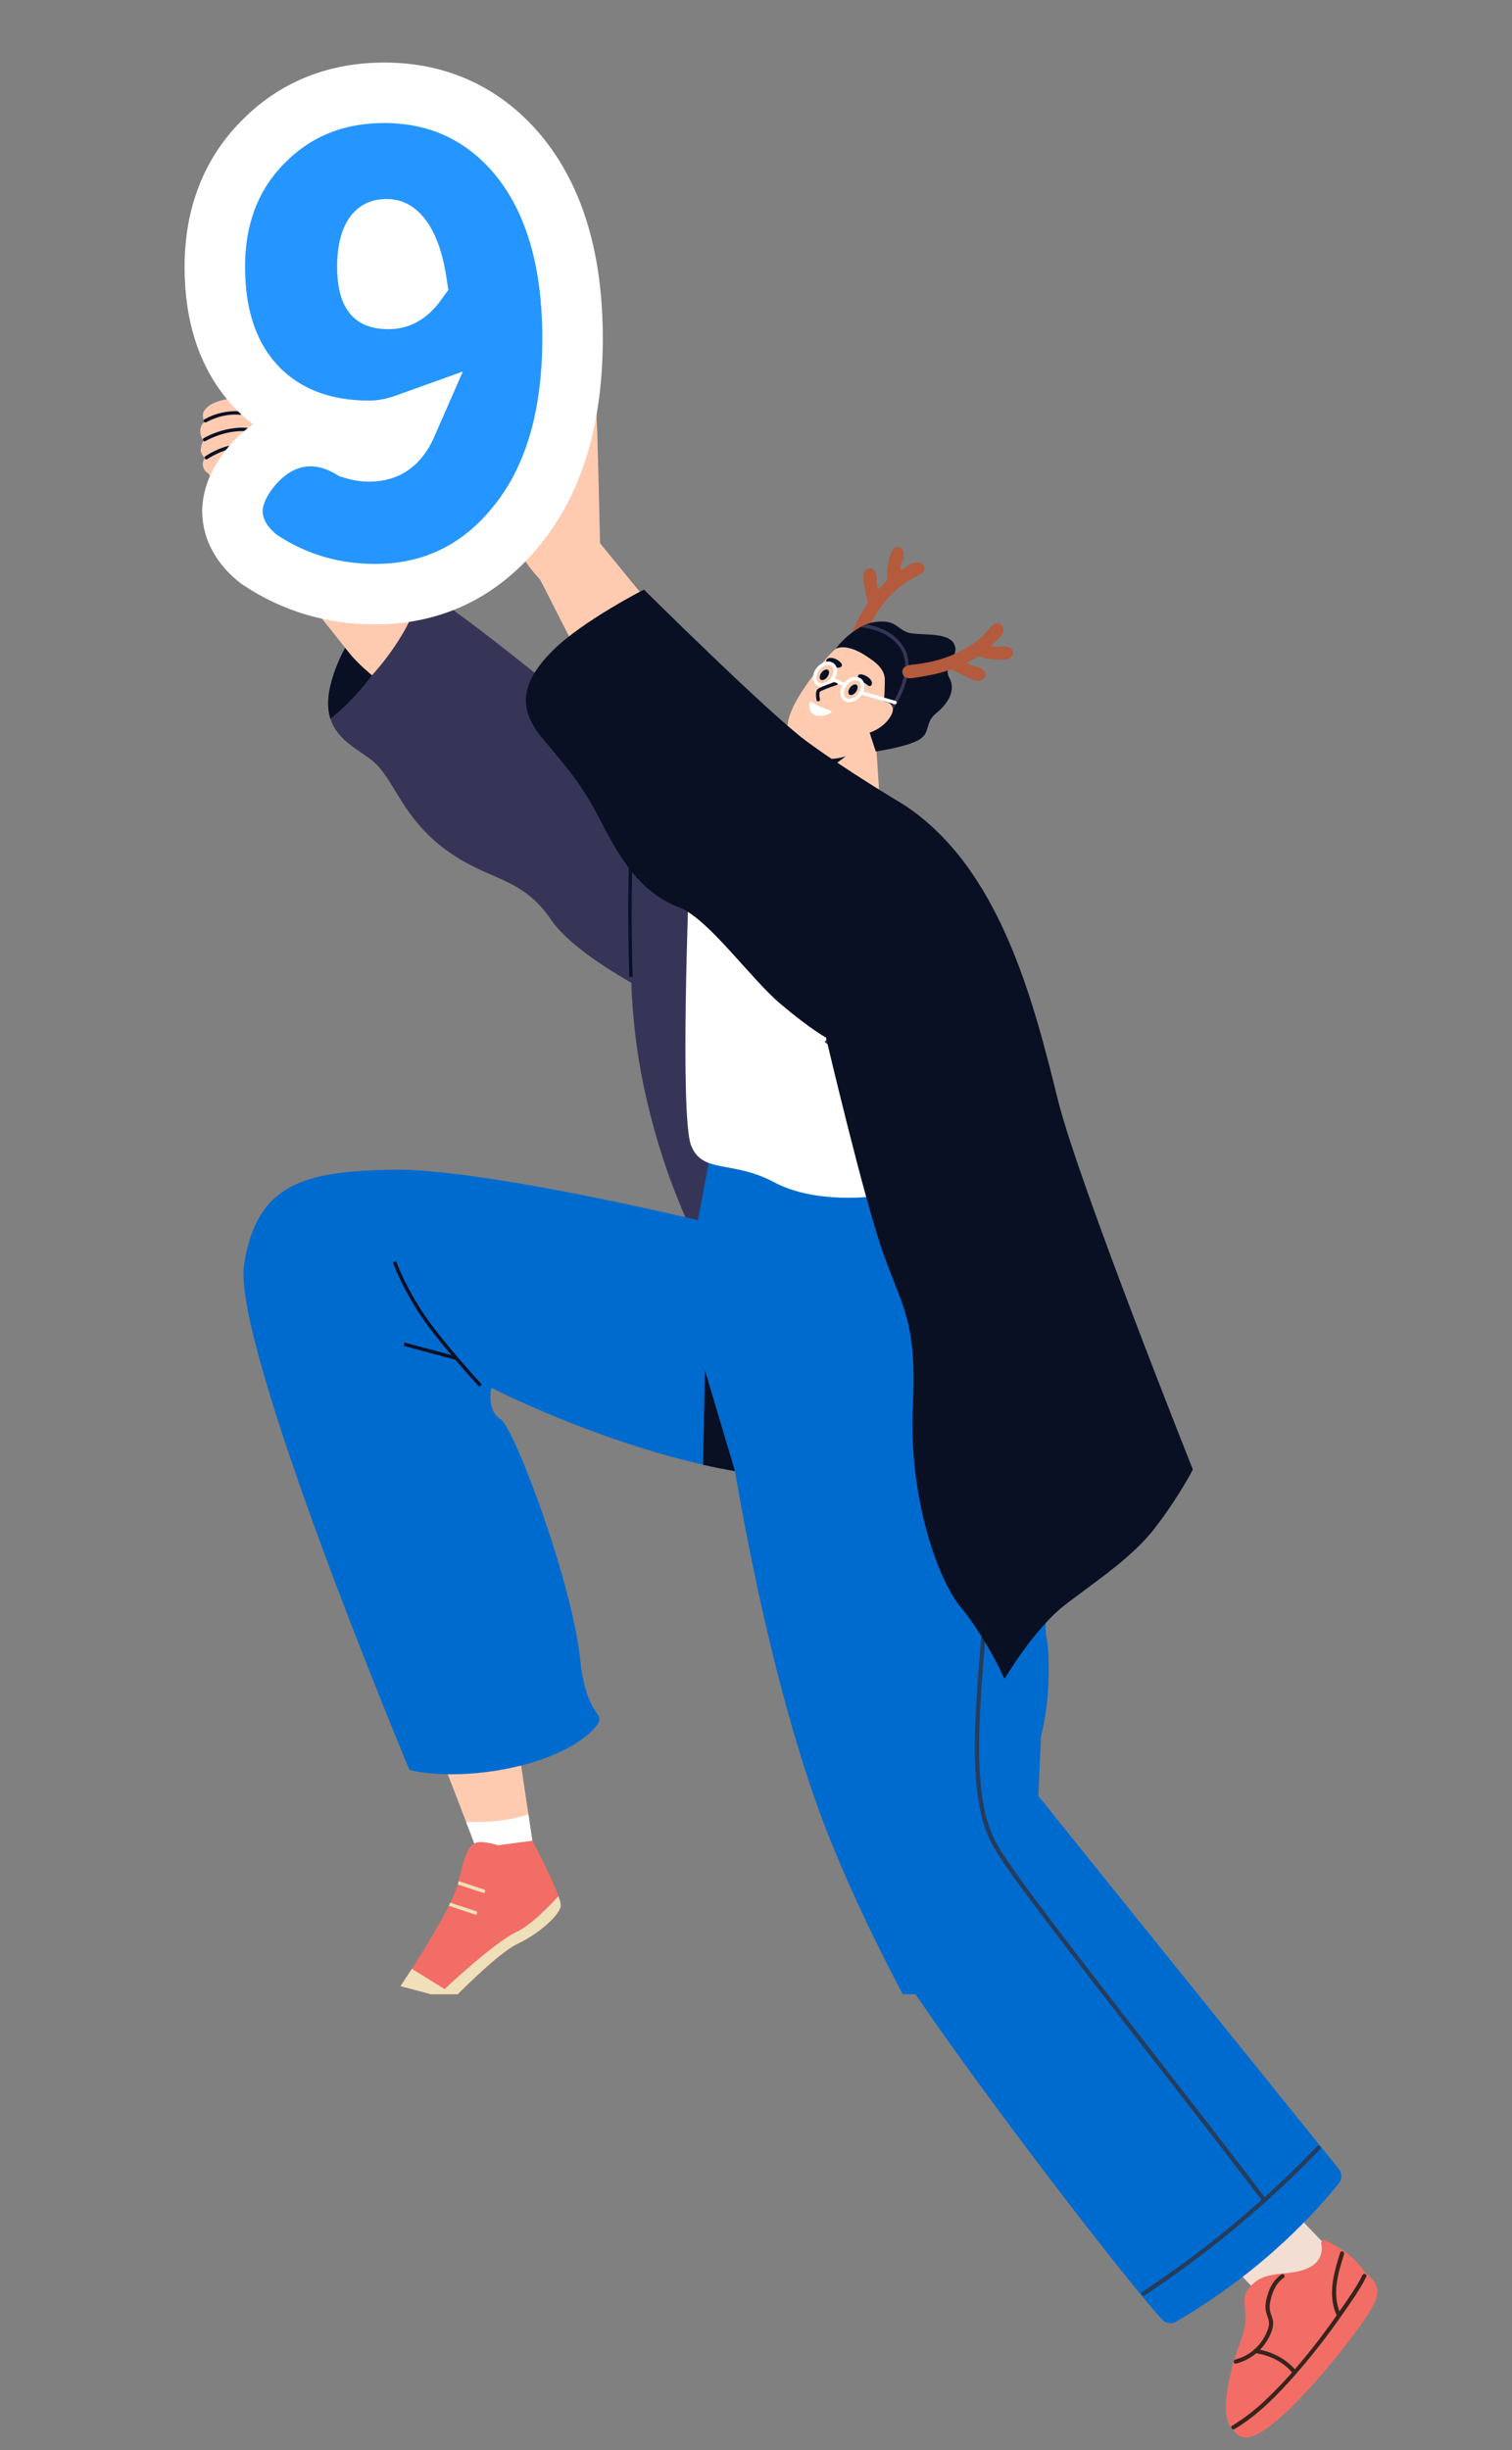 <svg width="100" height="162" viewBox="0 0 100 162" fill="none" xmlns="http://www.w3.org/2000/svg">
<rect x="0" y="0" width="100" height="162" fill="#808080" stroke="none"/>
<g clip-path="url(#clip0_1405_37500)">
<path d="M59.757 36.823C59.752 36.837 59.749 36.852 59.745 36.866C59.678 37.144 59.524 37.41 59.557 37.693C59.755 37.609 59.941 37.503 60.115 37.377C60.29 37.25 60.502 37.183 60.718 37.185C60.933 37.204 61.144 37.377 61.138 37.592C61.13 37.847 60.853 37.994 60.622 38.105C58.943 38.905 57.776 40.538 57.111 42.277C57.029 42.492 56.915 42.842 56.683 42.944C56.629 42.965 56.572 42.975 56.514 42.973C56.456 42.971 56.399 42.956 56.347 42.931C56.295 42.906 56.248 42.87 56.21 42.826C56.172 42.782 56.144 42.731 56.127 42.676C56.079 42.48 56.161 42.278 56.241 42.094C56.546 41.38 56.86 40.677 57.291 40.039C57.331 39.99 57.359 39.933 57.376 39.872C57.383 39.813 57.378 39.752 57.362 39.695L57.134 38.598C57.073 38.388 57.063 38.166 57.103 37.951C57.16 37.739 57.354 37.552 57.572 37.577C57.836 37.607 57.97 37.918 57.986 38.184C58.003 38.449 57.96 38.736 58.089 38.969L58.558 38.492C58.602 38.453 58.639 38.405 58.666 38.352C58.691 38.269 58.696 38.18 58.681 38.094C58.644 37.667 58.748 37.241 58.852 36.825C58.88 36.663 58.94 36.509 59.026 36.37C59.07 36.301 59.132 36.245 59.206 36.209C59.28 36.173 59.362 36.158 59.444 36.166C59.711 36.216 59.804 36.551 59.757 36.823Z" fill="#B35B3C"/>
<path d="M17.432 36.246C17.432 36.246 14.046 31.668 13.754 31.283C13.462 30.898 18.183 29.712 18.183 29.712L20.559 31.358L21.747 34.3L21.193 36.369L17.432 36.246Z" fill="#FECBB0"/>
<path d="M45.348 66.856C45.348 66.856 38.407 63.699 36.441 60.809C34.476 57.919 32.368 58.301 29.489 56.194C26.611 54.088 26.038 51.489 24.707 50.367C23.78 49.586 22.32 48.996 21.855 47.527C21.65 46.888 21.637 46.085 21.935 45.028C22.309 43.716 22.93 42.488 23.765 41.408C23.989 41.12 24.231 40.846 24.489 40.588C25.09 39.983 26.276 38.525 27.252 38.585C28.139 38.644 29.473 39.983 30.189 40.498C31.202 41.233 32.197 41.992 33.183 42.763C35.156 44.303 37.087 45.89 39.057 47.433L47.404 51.428L45.348 66.856Z" fill="#373557"/>
<path d="M24.602 44.654C24.602 44.654 23.4 46.316 21.851 47.525C21.646 46.886 21.633 46.083 21.931 45.026C22.305 43.714 22.926 42.486 23.761 41.407L24.293 41.703L24.602 44.654Z" fill="#091024"/>
<path d="M24.603 44.653C24.603 44.653 27.513 41.541 27.773 38.811C27.75 38.792 27.731 38.773 27.707 38.754C24.684 36.353 21.497 33.94 21.497 33.94L17.432 36.246C17.432 36.246 19.801 38.984 23.081 43.155C23.622 43.847 24.603 44.653 24.603 44.653Z" fill="#FECBB0"/>
<path d="M47.953 45.856C47.471 45.272 46.96 44.655 46.419 44.025C43.56 40.7 39.64 35.864 39.64 35.864L35.189 37.292C35.189 37.292 39.748 46.112 42.242 51.37C44.081 49.469 46.009 47.653 47.953 45.856Z" fill="#FECBB0"/>
<path d="M42.655 53.859C42.655 53.859 40.59 62.53 42.591 71.909C44.593 81.289 48.593 86.275 48.593 86.275L54.796 80.832L42.655 53.859Z" fill="#373557"/>
<path d="M35.209 121.715L34.686 121.98L34.685 121.983L33.796 122.442L31.569 122.394L30.259 118.991L29.34 116.609L34.175 114.782L34.672 118.127L35.171 121.476L35.209 121.715Z" fill="#FECBB0"/>
<path d="M34.945 119.953C33.649 120.419 32.257 120.494 30.828 120.474L31.564 122.392L33.791 122.44L34.681 121.982L35.206 121.716L35.169 121.479L34.945 119.953Z" fill="white"/>
<path d="M37.076 126.067C36.946 126.699 35.588 127.892 34.232 128.529C32.875 129.165 29.899 132.242 29.899 132.242L26.488 131.329C26.488 131.329 26.796 130.875 27.239 130.183C27.945 129.088 28.994 127.398 29.682 126.018C29.717 125.949 29.75 125.88 29.781 125.811C29.979 125.422 30.145 125.018 30.277 124.603C30.295 124.534 30.313 124.468 30.329 124.407L30.336 124.382C30.762 122.518 30.975 122.154 31.376 121.894C31.778 121.635 32.935 122.015 32.935 122.015L35.207 121.715C35.207 121.715 36.489 124.104 36.931 125.375C37.044 125.69 37.105 125.94 37.076 126.067Z" fill="#F26D65"/>
<path d="M37.077 126.067C36.946 126.699 35.589 127.892 34.232 128.528C32.876 129.165 29.9 132.242 29.9 132.242L26.489 131.328C26.489 131.328 26.797 130.875 27.24 130.183L29.402 131.522C29.402 131.522 32.674 128.446 34.115 127.77C35.105 127.306 36.288 126.09 36.934 125.373C37.045 125.69 37.105 125.94 37.077 126.067Z" fill="#F0E0BA"/>
<path d="M32.085 125.082C32.077 125.11 32.059 125.134 32.034 125.148C32.008 125.163 31.979 125.167 31.95 125.159L31.945 125.158L30.281 124.605C30.299 124.536 30.317 124.47 30.333 124.409L30.34 124.385L32.015 124.94C32.029 124.945 32.042 124.952 32.053 124.961C32.064 124.971 32.073 124.983 32.08 124.996C32.086 125.009 32.09 125.024 32.091 125.038C32.092 125.053 32.09 125.068 32.085 125.082Z" fill="#F0E0BA"/>
<path d="M31.553 126.517C31.544 126.545 31.524 126.569 31.498 126.583C31.473 126.597 31.442 126.601 31.414 126.594L31.406 126.592L29.683 126.016C29.719 125.946 29.752 125.878 29.783 125.809L31.48 126.371C31.509 126.38 31.534 126.401 31.547 126.429C31.561 126.456 31.563 126.488 31.553 126.517Z" fill="#F0E0BA"/>
<path d="M81.55 146.086L65.502 141.786C65.502 141.786 59.034 131.978 54.832 121.463C50.63 110.947 48.33 95.555 48.33 95.555C48.33 95.555 63.984 89.904 64.258 89.977C64.533 90.051 69.204 105.834 69.339 109.378C69.603 116.276 67.14 116.053 68.973 121.017C70.805 125.98 74.581 132.977 77.519 136.037C80.457 139.097 81.55 146.086 81.55 146.086Z" fill="#006BCF"/>
<path d="M77.84 145.092L77.591 145.025C77.095 142.902 76.333 140.851 75.323 138.92C74.363 137.049 73.409 135.651 72.567 134.42C70.893 131.967 69.572 130.029 69.017 125.856C68.323 120.609 68.09 120.039 66.799 116.844C66.544 116.215 66.245 115.48 65.896 114.591C63.802 109.258 62.048 102.765 62.029 102.704L62.253 102.645C62.267 102.709 64.022 109.19 66.108 114.506C66.458 115.395 66.756 116.13 67.012 116.758C68.31 119.972 68.546 120.551 69.241 125.826C69.785 129.949 71.095 131.866 72.755 134.294C73.598 135.532 74.556 136.936 75.525 138.818C76.813 141.308 77.487 143.472 77.84 145.092Z" fill="#091024"/>
<path d="M64.596 90.562C64.596 90.562 62.386 98.076 52.933 97.75C51.483 97.691 50.04 97.532 48.613 97.274C47.906 97.153 47.206 97.01 46.507 96.852C39.121 95.173 32.498 91.764 32.498 91.764C32.498 91.764 32.146 93.236 33.089 93.823C34.031 94.411 37.866 104.706 38.371 109.731C38.728 113.253 39.866 113.238 39.599 113.858C39.331 114.477 37.616 116.12 33.636 116.93C29.655 117.741 27.082 117.037 27.082 117.037C27.082 117.037 15.312 88.924 16.143 83.609C16.974 78.294 20.068 77.445 25.959 77.343C31.851 77.241 46.157 80.679 46.157 80.679L47.028 76.069L58.753 74.371L63.607 79.862L64.596 90.562Z" fill="#006BCF"/>
<path d="M45.567 58.279C45.567 58.279 44.955 73.832 45.707 75.739C46.458 77.646 48.42 76.688 51.208 78.177C53.996 79.666 57.933 79.089 57.933 79.089L59.167 65.629L45.567 58.279Z" fill="white"/>
<path d="M55.904 42.454C55.16 42.87 54.61 43.552 54.109 44.222C53.373 45.208 52.541 46.291 52.173 47.478C52.037 47.938 52.063 48.432 52.248 48.874C52.433 49.317 52.765 49.683 53.188 49.909C54.117 50.418 55.371 50.245 56.367 50.066C56.893 49.974 57.413 49.848 57.922 49.687C57.922 49.687 59.506 48.479 60.138 46.536C60.77 44.593 60.105 43.339 58.602 42.716C57.977 42.456 57.283 42.199 56.594 42.247C56.351 42.264 56.116 42.335 55.904 42.454Z" fill="#FECBB0"/>
<path d="M58.229 53.664L53.982 52.194L54.011 51.443L54.064 50.203L54.083 49.736L57.919 48.836L58.229 53.664Z" fill="#FECBB0"/>
<path d="M54.716 44.766C54.582 44.944 54.389 45.019 54.281 44.944C54.173 44.868 54.196 44.654 54.329 44.476C54.462 44.298 54.656 44.222 54.764 44.298C54.873 44.374 54.844 44.585 54.716 44.766Z" fill="#091024"/>
<path d="M56.61 45.752C56.476 45.929 56.283 46.005 56.175 45.929C56.067 45.854 56.089 45.639 56.223 45.462C56.357 45.284 56.55 45.208 56.657 45.284C56.764 45.359 56.739 45.577 56.61 45.752Z" fill="#091024"/>
<path d="M55.934 50.012L54.012 51.443L54.063 50.207C54.421 50.218 54.779 50.206 55.136 50.17C55.406 50.143 55.673 50.091 55.934 50.012Z" fill="#091024"/>
<path d="M53.594 46.41C53.604 46.406 53.615 46.404 53.626 46.404C53.667 46.409 53.705 46.426 53.735 46.453C54.002 46.622 54.287 46.759 54.586 46.861C54.689 46.901 54.895 46.944 54.966 47.021C55.053 47.117 54.887 47.182 54.8 47.214C54.527 47.327 54.114 47.409 53.84 47.26C53.763 47.214 53.696 47.151 53.645 47.076C53.594 47.002 53.559 46.917 53.544 46.828C53.537 46.756 53.494 46.46 53.594 46.41Z" fill="white"/>
<path d="M57.668 45.161C57.667 45.122 57.659 45.084 57.644 45.047C57.614 44.979 57.57 44.917 57.516 44.866C57.371 44.725 57.188 44.63 56.99 44.594C56.956 44.585 56.922 44.582 56.888 44.587C56.853 44.592 56.821 44.604 56.791 44.622C56.766 44.645 56.748 44.675 56.739 44.708C56.731 44.741 56.731 44.776 56.741 44.809C56.788 45.001 56.941 45.028 57.091 45.108C57.187 45.16 57.279 45.22 57.365 45.289C57.408 45.334 57.466 45.362 57.528 45.367C57.555 45.363 57.581 45.351 57.603 45.334C57.624 45.316 57.641 45.293 57.65 45.267C57.664 45.233 57.67 45.197 57.668 45.161Z" fill="#091024"/>
<path d="M54.751 43.546C54.784 43.525 54.821 43.511 54.859 43.504C54.934 43.492 55.01 43.496 55.084 43.514C55.28 43.558 55.459 43.66 55.597 43.806C55.623 43.829 55.644 43.857 55.659 43.889C55.673 43.92 55.682 43.954 55.683 43.989C55.677 44.022 55.662 44.054 55.639 44.079C55.616 44.105 55.587 44.124 55.554 44.133C55.369 44.197 55.262 44.086 55.114 44.003C55.017 43.949 54.914 43.905 54.808 43.871C54.747 43.86 54.692 43.826 54.654 43.776C54.643 43.751 54.638 43.723 54.641 43.695C54.644 43.667 54.654 43.641 54.67 43.618C54.692 43.589 54.72 43.564 54.751 43.546Z" fill="#091024"/>
<path d="M54.187 45.397C54.112 45.377 54.042 45.341 53.981 45.292C53.906 45.225 53.847 45.142 53.81 45.048C53.774 44.954 53.76 44.853 53.771 44.753C53.795 44.527 53.884 44.314 54.028 44.139C54.172 43.964 54.364 43.835 54.581 43.768C54.676 43.738 54.779 43.731 54.878 43.749C54.977 43.767 55.07 43.808 55.15 43.87C55.446 44.113 55.427 44.626 55.105 45.022C54.848 45.334 54.478 45.475 54.187 45.397ZM54.882 43.984C54.801 43.965 54.718 43.967 54.638 43.989C54.468 44.044 54.318 44.146 54.205 44.284C54.092 44.422 54.021 44.589 54.001 44.766C53.992 44.83 53.999 44.895 54.022 44.956C54.044 45.017 54.08 45.071 54.128 45.115C54.325 45.275 54.69 45.167 54.927 44.875C55.164 44.583 55.201 44.205 55.004 44.044C54.968 44.015 54.926 43.995 54.882 43.984Z" fill="white"/>
<path d="M56.001 46.413C55.925 46.393 55.854 46.357 55.792 46.307C55.495 46.063 55.517 45.546 55.837 45.154C55.979 44.976 56.173 44.847 56.391 44.784C56.487 44.754 56.589 44.747 56.688 44.764C56.787 44.782 56.881 44.823 56.961 44.884C57.258 45.129 57.237 45.646 56.915 46.038C56.773 46.216 56.58 46.345 56.362 46.408C56.244 46.441 56.12 46.443 56.001 46.413ZM56.693 44.997C56.613 44.977 56.529 44.979 56.45 45.002C56.278 45.052 56.126 45.155 56.016 45.296C55.779 45.586 55.743 45.966 55.938 46.126C55.99 46.165 56.05 46.19 56.114 46.2C56.178 46.21 56.243 46.204 56.304 46.183C56.475 46.133 56.627 46.03 56.738 45.889C56.976 45.6 57.011 45.219 56.815 45.058C56.779 45.029 56.738 45.008 56.693 44.997Z" fill="white"/>
<path d="M61.915 47.163C61.136 47.788 61.577 48.425 60.803 48.902C60.028 49.38 57.922 49.691 57.922 49.691L57.514 48.445C57.514 48.445 58.459 48.162 58.925 47.322C59.001 47.199 59.046 47.06 59.056 46.916C59.066 46.813 59.033 46.71 58.967 46.631C58.803 46.424 58.465 46.383 58.437 46.375C58.5 46.392 58.53 44.932 58.518 44.833C58.427 44.142 57.87 43.767 57.342 43.413C55.97 42.49 55.314 42.875 55.26 42.912C55.704 42.32 56.267 41.827 56.912 41.464C57.037 41.395 57.168 41.334 57.302 41.281C57.555 41.184 57.821 41.124 58.091 41.104C59.271 41.026 59.329 41.572 60.026 41.816C60.724 42.06 62.64 41.736 63.09 42.559C63.539 43.383 62.315 43.986 62.782 44.813C63.249 45.641 62.688 46.537 61.915 47.163Z" fill="#091024"/>
<path d="M48.611 97.277C47.904 97.156 47.204 97.014 46.505 96.855L46.62 90.592L48.611 97.277Z" fill="#091024"/>
<path d="M31.693 91.695C31.666 91.665 28.884 88.657 27.664 86.752C26.444 84.846 25.991 83.475 25.985 83.461L26.203 83.39C26.207 83.404 26.653 84.742 27.857 86.628C29.061 88.514 31.833 91.513 31.861 91.543L31.693 91.695Z" fill="#091024"/>
<path d="M30.204 89.696L26.757 88.772L26.698 88.994L30.145 89.918L30.204 89.696Z" fill="#091024"/>
<path d="M35.727 38.326C35.2 37.778 34.745 37.164 34.373 36.501C33.729 35.369 34.684 34.436 35.097 33.227C35.511 32.019 36.075 29.156 36.242 28.474C36.517 27.366 37.194 27.437 37.255 28.064C37.315 28.69 36.061 33.3 36.061 33.3L39.575 35.966L36.871 37.999L35.727 38.326Z" fill="#FECBB0"/>
<path d="M35.844 32.889C35.844 32.889 36.631 29.863 36.956 28.371C37.28 26.88 37.081 26.205 37.415 25.725C37.503 25.585 37.638 25.482 37.796 25.433C37.796 25.433 37.88 24.877 38.303 24.887C38.725 24.897 38.799 25.494 38.799 25.494C38.799 25.494 39.304 25.84 39.408 26.654C39.512 27.466 39.687 36.16 39.687 36.16L35.895 33.581L35.844 32.889Z" fill="#FECBB0"/>
<path d="M37.7 29.632C37.674 29.623 37.651 29.606 37.637 29.583C37.622 29.56 37.616 29.533 37.62 29.506C37.623 29.493 37.814 28.142 37.901 26.968C37.983 25.862 37.845 25.575 37.843 25.572C37.829 25.546 37.825 25.515 37.833 25.486C37.84 25.457 37.859 25.432 37.885 25.417C37.898 25.409 37.912 25.404 37.926 25.402C37.941 25.4 37.956 25.401 37.97 25.405C37.984 25.408 37.998 25.415 38.009 25.424C38.021 25.433 38.031 25.445 38.038 25.457C38.056 25.488 38.212 25.794 38.125 26.982C38.037 28.17 37.844 29.52 37.844 29.532C37.842 29.547 37.838 29.561 37.83 29.575C37.823 29.588 37.813 29.599 37.8 29.609C37.788 29.618 37.774 29.624 37.76 29.628C37.745 29.631 37.729 29.631 37.714 29.629L37.7 29.632Z" fill="#091024"/>
<path d="M38.757 29.578C38.731 29.57 38.709 29.553 38.694 29.53C38.679 29.508 38.673 29.48 38.676 29.454C38.845 28.056 38.743 25.727 38.742 25.703C38.74 25.673 38.751 25.643 38.772 25.62C38.792 25.598 38.821 25.584 38.852 25.583C38.882 25.582 38.912 25.593 38.934 25.613C38.957 25.634 38.97 25.663 38.972 25.693C38.973 25.716 39.077 28.064 38.906 29.481C38.902 29.511 38.886 29.539 38.862 29.558C38.838 29.576 38.808 29.585 38.777 29.582L38.757 29.578Z" fill="#091024"/>
<path d="M14.072 31.361C14.361 31.05 14.716 30.806 15.111 30.648C15.459 30.521 15.944 30.316 16.114 29.959C16.262 29.651 15.858 29.54 15.63 29.52C15.63 29.52 16.351 29.372 16.532 28.983C16.714 28.595 16.478 28.439 16.478 28.439C16.478 28.439 16.936 28.13 16.875 27.729C16.815 27.328 16.005 27.346 16.004 27.346C16.313 27.34 17.02 26.918 16.743 26.552C16.466 26.187 15.728 26.298 15.322 26.343C14.972 26.38 14.628 26.461 14.299 26.585C13.96 26.716 13.712 26.864 13.506 27.16C13.301 27.456 13.511 27.905 13.511 27.905C13.418 27.986 13.346 28.089 13.3 28.204C13.255 28.319 13.239 28.444 13.252 28.567C13.295 28.997 13.457 29.13 13.457 29.13C13.346 29.317 13.284 29.528 13.274 29.744C13.277 30.055 13.559 30.299 13.559 30.299C13.484 30.382 13.435 30.484 13.417 30.594C13.399 30.704 13.414 30.817 13.458 30.919C13.495 31.051 13.576 31.167 13.688 31.247C13.799 31.328 13.934 31.368 14.072 31.361Z" fill="#FECBB0"/>
<path d="M13.623 30.371C13.596 30.364 13.574 30.348 13.559 30.326C13.549 30.314 13.543 30.3 13.539 30.285C13.535 30.27 13.535 30.255 13.537 30.24C13.54 30.225 13.546 30.21 13.554 30.198C13.563 30.185 13.574 30.174 13.587 30.166C13.621 30.142 14.462 29.563 15.426 29.421C15.456 29.417 15.487 29.425 15.511 29.443C15.536 29.461 15.552 29.488 15.556 29.518C15.561 29.548 15.553 29.579 15.535 29.603C15.517 29.628 15.489 29.644 15.459 29.648C14.548 29.782 13.726 30.349 13.718 30.355C13.704 30.364 13.688 30.37 13.672 30.373C13.656 30.376 13.639 30.375 13.623 30.371Z" fill="#091024"/>
<path d="M13.505 29.178C13.49 29.175 13.477 29.168 13.465 29.159C13.453 29.15 13.443 29.139 13.436 29.126C13.428 29.113 13.422 29.098 13.42 29.083C13.418 29.068 13.418 29.053 13.422 29.038C13.426 29.023 13.433 29.009 13.443 28.997C13.452 28.985 13.464 28.976 13.478 28.969C13.532 28.937 14.827 28.176 16.349 28.289C16.378 28.291 16.406 28.305 16.425 28.327C16.445 28.35 16.454 28.379 16.453 28.408C16.45 28.438 16.437 28.466 16.414 28.485C16.392 28.505 16.363 28.514 16.333 28.512C14.885 28.405 13.609 29.153 13.597 29.161C13.584 29.17 13.569 29.176 13.553 29.179C13.537 29.182 13.521 29.182 13.505 29.178Z" fill="#091024"/>
<path d="M13.561 27.931C13.537 27.927 13.515 27.916 13.498 27.9C13.481 27.883 13.47 27.861 13.467 27.837C13.464 27.814 13.468 27.79 13.48 27.769C13.492 27.748 13.51 27.732 13.531 27.722C14.255 27.316 15.082 27.134 15.909 27.199C15.924 27.2 15.938 27.205 15.952 27.212C15.965 27.219 15.976 27.229 15.986 27.24C15.995 27.252 16.003 27.265 16.007 27.28C16.011 27.294 16.013 27.309 16.011 27.324C16.009 27.339 16.005 27.354 15.998 27.367C15.991 27.38 15.981 27.392 15.969 27.401C15.958 27.411 15.944 27.418 15.93 27.422C15.915 27.427 15.9 27.428 15.885 27.427C14.678 27.305 13.66 27.912 13.65 27.919C13.637 27.926 13.622 27.931 13.607 27.934C13.591 27.936 13.576 27.935 13.561 27.931Z" fill="#091024"/>
<path d="M41.622 64.594C41.62 64.549 41.459 60.138 41.621 56.658L41.846 56.668C41.684 60.137 41.844 64.54 41.846 64.584L41.622 64.594Z" fill="#091024"/>
<path d="M60.779 72.801C56.818 70.76 54.558 68.914 54.535 68.896L54.681 68.718C54.703 68.737 56.947 70.568 60.883 72.597L60.779 72.801Z" fill="#2A4361"/>
<path d="M59.049 46.918C59.059 46.815 59.026 46.712 58.96 46.633C59.422 45.882 60.297 44.185 59.62 42.987C58.964 41.827 57.585 41.54 56.904 41.47C57.029 41.401 57.16 41.339 57.293 41.287C58.068 41.421 59.202 41.799 59.814 42.872C60.617 44.289 59.494 46.245 59.049 46.918Z" fill="#373557"/>
<path d="M66.459 42.743L66.413 42.74C66.128 42.734 65.831 42.818 65.565 42.715C65.696 42.544 65.847 42.389 66.013 42.253C66.179 42.115 66.297 41.927 66.349 41.717C66.384 41.506 66.269 41.257 66.06 41.21C65.811 41.153 65.6 41.384 65.435 41.58C64.234 43.005 62.361 43.724 60.513 43.932C60.284 43.958 59.916 43.98 59.759 44.178C59.725 44.225 59.702 44.279 59.689 44.335C59.677 44.392 59.676 44.45 59.688 44.507C59.699 44.564 59.721 44.618 59.754 44.666C59.787 44.713 59.83 44.754 59.879 44.784C60.057 44.88 60.272 44.851 60.471 44.82C61.232 44.703 61.998 44.576 62.724 44.318C62.782 44.293 62.844 44.28 62.907 44.28C62.966 44.288 63.023 44.307 63.075 44.336L64.078 44.832C64.266 44.944 64.478 45.01 64.696 45.024C64.914 45.021 65.147 44.881 65.177 44.665C65.213 44.401 64.947 44.194 64.693 44.111C64.439 44.028 64.155 43.999 63.959 43.814L64.538 43.482C64.587 43.448 64.643 43.424 64.701 43.412C64.787 43.407 64.873 43.424 64.952 43.459C65.357 43.601 65.795 43.607 66.223 43.613C66.387 43.625 66.551 43.606 66.707 43.557C66.785 43.532 66.855 43.485 66.908 43.423C66.961 43.361 66.997 43.285 67.01 43.204C67.034 42.939 66.729 42.764 66.459 42.743Z" fill="#B35B3C"/>
<path d="M54.086 46.371C54.065 46.366 54.046 46.355 54.031 46.339C54.017 46.324 54.007 46.304 54.003 46.283C53.98 46.163 53.914 45.767 54.045 45.6C54.164 45.452 54.939 45.186 55.265 45.079C55.28 45.074 55.295 45.071 55.31 45.072C55.325 45.073 55.34 45.077 55.354 45.083C55.368 45.09 55.38 45.1 55.39 45.112C55.399 45.124 55.407 45.137 55.411 45.152C55.416 45.166 55.418 45.181 55.417 45.197C55.416 45.212 55.412 45.227 55.405 45.24C55.398 45.254 55.389 45.266 55.377 45.275C55.365 45.285 55.352 45.292 55.337 45.296C54.857 45.454 54.293 45.671 54.221 45.745C54.178 45.8 54.19 46.049 54.228 46.237C54.231 46.252 54.232 46.267 54.23 46.283C54.227 46.298 54.221 46.312 54.213 46.325C54.204 46.337 54.193 46.348 54.181 46.356C54.168 46.365 54.153 46.37 54.138 46.372C54.121 46.376 54.103 46.375 54.086 46.371Z" fill="#091024"/>
<path d="M55.79 45.371L54.999 45.014L55.092 44.806L55.883 45.162L55.79 45.371Z" fill="white"/>
<path d="M59.158 46.566L56.909 45.91C56.894 45.906 56.881 45.9 56.869 45.89C56.857 45.881 56.847 45.869 56.84 45.856C56.833 45.843 56.829 45.828 56.828 45.814C56.826 45.799 56.828 45.784 56.833 45.769C56.843 45.742 56.863 45.718 56.889 45.705C56.915 45.69 56.945 45.687 56.974 45.694L59.226 46.346C59.255 46.355 59.278 46.375 59.292 46.402C59.306 46.428 59.31 46.459 59.302 46.488C59.298 46.503 59.292 46.517 59.282 46.529C59.273 46.542 59.261 46.552 59.247 46.559C59.234 46.567 59.219 46.571 59.203 46.572C59.188 46.574 59.172 46.571 59.158 46.566Z" fill="white"/>
<path d="M36.635 30.873C36.608 30.864 36.585 30.845 36.571 30.82C36.556 30.795 36.552 30.766 36.558 30.738C36.82 29.419 37.036 27.922 37.039 27.907C37.04 27.892 37.045 27.877 37.053 27.864C37.06 27.851 37.07 27.839 37.082 27.83C37.094 27.821 37.108 27.814 37.123 27.811C37.138 27.807 37.153 27.807 37.168 27.81C37.198 27.815 37.225 27.832 37.243 27.856C37.261 27.88 37.269 27.91 37.265 27.94C37.261 27.954 37.046 29.458 36.782 30.782C36.78 30.798 36.774 30.812 36.766 30.825C36.757 30.838 36.746 30.849 36.733 30.858C36.72 30.866 36.706 30.872 36.69 30.874C36.675 30.877 36.659 30.876 36.645 30.872L36.635 30.873Z" fill="#091024"/>
<path d="M17.059 36.921L17.129 36.977L17.204 37.027C19.475 38.538 22.031 39.288 24.815 39.288C28.522 39.288 31.638 37.812 34.017 34.947C36.675 31.799 37.867 27.516 37.867 22.372C37.867 17.339 36.73 13.159 34.16 10.128L34.16 10.128L34.152 10.118C31.886 7.477 28.922 6.136 25.417 6.136C22.338 6.136 19.665 7.15 17.553 9.235C15.283 11.427 14.207 14.301 14.207 17.652C14.207 20.903 15.087 23.704 17.12 25.747L17.126 25.753L17.132 25.759C19.034 27.636 21.533 28.488 24.402 28.488C25.249 28.488 26.091 28.319 26.919 28.021C26.805 28.282 26.683 28.509 26.555 28.705C26.041 29.488 25.392 29.85 24.364 29.85C24.079 29.85 23.718 29.797 23.271 29.654C22.276 29.059 21.142 28.713 19.932 28.877C18.628 29.054 17.569 29.777 16.74 30.712L16.723 30.731L16.707 30.751C16.052 31.529 15.432 32.524 15.374 33.677L15.372 33.726V33.776C15.372 35.172 16.181 36.216 17.059 36.921ZM26.492 15.661C26.916 16.192 27.32 17.13 27.552 18.663C26.919 19.539 26.296 19.768 25.68 19.768C24.975 19.768 24.773 19.572 24.687 19.469C24.541 19.29 24.297 18.8 24.297 17.652C24.297 16.363 24.574 15.745 24.804 15.465C24.971 15.271 25.161 15.158 25.567 15.158C25.879 15.158 26.156 15.251 26.492 15.661Z" fill="#2596FF" stroke="white" stroke-width="4"/>
</g>
<path d="M88.3 149.101C88.135 148.975 83.233 143.785 83.233 143.785L79.566 147.831L83.71 152.141C83.71 152.141 86.996 153.024 87.816 151.905C88.637 150.787 88.3 149.101 88.3 149.101Z" fill="#F2DED3"/>
<path d="M90.964 151.011C90.812 150.718 90.579 150.476 90.293 150.313C90.256 150.254 90.216 150.192 90.171 150.122C89.57 149.209 88.591 148.587 87.63 148.118C87.494 148.084 87.363 148.264 87.377 148.324C87.434 148.542 87.436 148.771 87.383 148.99C87.33 149.209 87.224 149.411 87.074 149.579C86.688 149.987 86.111 150.155 85.573 150.242C84.978 150.337 84.367 150.338 83.784 150.509C83.497 150.587 83.228 150.72 82.993 150.902C82.797 151.06 82.627 151.249 82.491 151.462C82.21 151.894 82.323 152.29 82.356 152.801C82.397 153.466 82.365 153.666 82.227 154.295L81.521 156.338C81.373 157.008 81.213 157.678 81.127 158.359C81.058 158.912 81.01 159.504 81.185 160.047C81.25 160.265 81.366 160.464 81.524 160.628C81.545 160.647 81.566 160.665 81.587 160.683L81.578 160.694C81.578 160.694 81.986 161.358 82.718 161.139C84.506 160.606 87.857 156.613 89.492 154.422C91.127 152.231 91.285 151.65 90.964 151.011Z" fill="#F26D65"/>
<path d="M90.111 150.435C89.732 151.191 89.243 151.889 88.762 152.582C88.282 153.275 87.792 153.972 87.278 154.646C86.212 156.038 85.063 157.393 83.795 158.602C83.096 159.284 82.323 159.885 81.491 160.396C81.339 160.485 81.508 160.703 81.658 160.614C83.186 159.702 84.448 158.404 85.62 157.081C86.771 155.769 87.845 154.392 88.837 152.956C89.379 152.176 89.937 151.394 90.364 150.542C90.444 150.384 90.187 150.275 90.111 150.435Z" fill="#38241D"/>
<path d="M84.737 150.393C84.351 150.672 84.063 151.065 83.913 151.516C83.76 151.935 83.625 152.433 83.735 152.876C83.778 153.054 83.854 153.216 83.899 153.39C83.95 153.598 83.935 153.817 83.856 154.017C83.698 154.467 83.442 154.876 83.107 155.215C82.722 155.604 82.239 155.88 81.709 156.015C81.539 156.057 81.575 156.33 81.747 156.287C82.203 156.172 82.631 155.962 83.001 155.671C83.372 155.381 83.677 155.016 83.898 154.6C84.106 154.214 84.281 153.773 84.165 153.333C84.118 153.155 84.036 152.977 83.996 152.8C83.957 152.554 83.972 152.303 84.04 152.064C84.164 151.501 84.415 150.947 84.905 150.613C85.051 150.513 84.883 150.297 84.738 150.395L84.737 150.393Z" fill="#38241D"/>
<path d="M88.639 148.947C88.222 150.266 87.796 151.719 88.386 153.055C88.457 153.217 88.711 153.111 88.639 152.948C88.081 151.683 88.499 150.299 88.892 149.054C88.944 148.887 88.691 148.779 88.639 148.947Z" fill="#38241D"/>
<path d="M83.017 155.591C83.972 155.734 84.836 156.15 85.471 156.888C85.585 157.022 85.804 156.855 85.689 156.72C85.006 155.926 84.081 155.476 83.053 155.319C82.875 155.293 82.842 155.565 83.017 155.591Z" fill="#38241D"/>
<path d="M68.674 118.746C68.866 114.434 69.247 106.197 69.331 102.03C69.371 99.963 69.331 92.747 68.324 89.574C67.469 86.889 64.113 87.264 61.471 86.223C58.585 85.088 59.555 85.572 56.575 86.284C53.08 87.118 52.697 99.569 52.984 101.237C53.001 101.535 53.88 101.779 53.883 102.077C53.912 106.468 54.566 117.312 55.92 122.765C56.685 125.845 58.271 128.458 60.018 131.078C64.623 137.986 74.272 150.532 76.851 153.366C76.968 153.494 77.124 153.578 77.294 153.604C77.465 153.63 77.639 153.597 77.788 153.51C83.691 150.072 87.173 146.067 88.548 144.367C88.656 144.234 88.715 144.067 88.715 143.896C88.715 143.725 88.656 143.558 88.548 143.425C85.835 140.057 69.343 119.608 68.674 118.746Z" fill="#006BCF"/>
<path d="M64.307 83.531C65.76 88.388 65.906 93.543 65.669 98.572C65.452 103.296 64.83 107.988 64.566 112.711C64.462 114.567 64.408 116.447 64.613 118.299C64.766 119.68 65.075 121.07 65.8 122.27C66.526 123.47 67.368 124.58 68.198 125.69C69.512 127.467 70.862 129.21 72.206 130.956C75.561 135.299 78.956 139.615 82.292 143.97C82.703 144.503 83.113 145.039 83.521 145.578C83.544 145.604 83.576 145.621 83.611 145.624C83.646 145.628 83.681 145.618 83.709 145.596C83.737 145.575 83.755 145.544 83.761 145.509C83.766 145.474 83.758 145.439 83.739 145.41C80.387 141.01 76.973 136.657 73.583 132.286C72.14 130.42 70.699 128.562 69.282 126.681C68.305 125.391 67.328 124.097 66.44 122.751C66.124 122.298 65.85 121.817 65.621 121.314C65.348 120.656 65.152 119.968 65.036 119.265C64.722 117.501 64.725 115.687 64.791 113.902C64.969 109.267 65.596 104.659 65.874 100.03C66.172 95.069 66.177 89.998 65.028 85.135C64.892 84.559 64.739 83.989 64.568 83.424C64.518 83.255 64.266 83.363 64.315 83.531H64.307Z" fill="#263C5A"/>
<path d="M75.707 151.773C78.99 149.604 82.08 147.156 84.942 144.456C85.756 143.686 86.55 142.898 87.327 142.092C87.45 141.964 87.232 141.798 87.11 141.923C84.389 144.751 81.429 147.339 78.264 149.658C77.371 150.309 76.462 150.942 75.537 151.555C75.389 151.653 75.557 151.87 75.705 151.773H75.707Z" fill="#263C5A"/>
<path d="M59.824 53.242C59.824 53.242 55.774 50.822 53.282 48.968C50.79 47.114 42.588 38.986 42.588 38.986C42.588 38.986 38.522 41.06 36.568 43.006C34.613 44.953 34.096 46.694 35.856 48.797C37.615 50.9 38.491 51.876 39.727 54.282C40.963 56.688 42.294 58.998 44.916 59.997C46.848 60.734 49.635 64.714 51.652 66.408C53.67 68.102 54.63 68.606 54.63 68.606C54.63 68.606 57.162 79.417 58.468 83.029C59.773 86.641 60.64 87.467 60.372 93.079C60.105 98.691 61.875 104.257 63.554 106.289C65.233 108.321 66.436 111.02 66.436 111.02C66.436 111.02 68.359 107.716 70.475 106.09C72.592 104.464 74.922 102.964 76.45 100.95C77.36 99.756 78.177 98.493 78.895 97.174C78.895 97.174 71.3 78.131 69.965 72.718C68.288 65.924 66.061 57.362 59.824 53.242Z" fill="#091024"/>
<defs>
<clipPath id="clip0_1405_37500">
<rect width="100" height="131.864" fill="white"/>
</clipPath>
</defs>
</svg>
